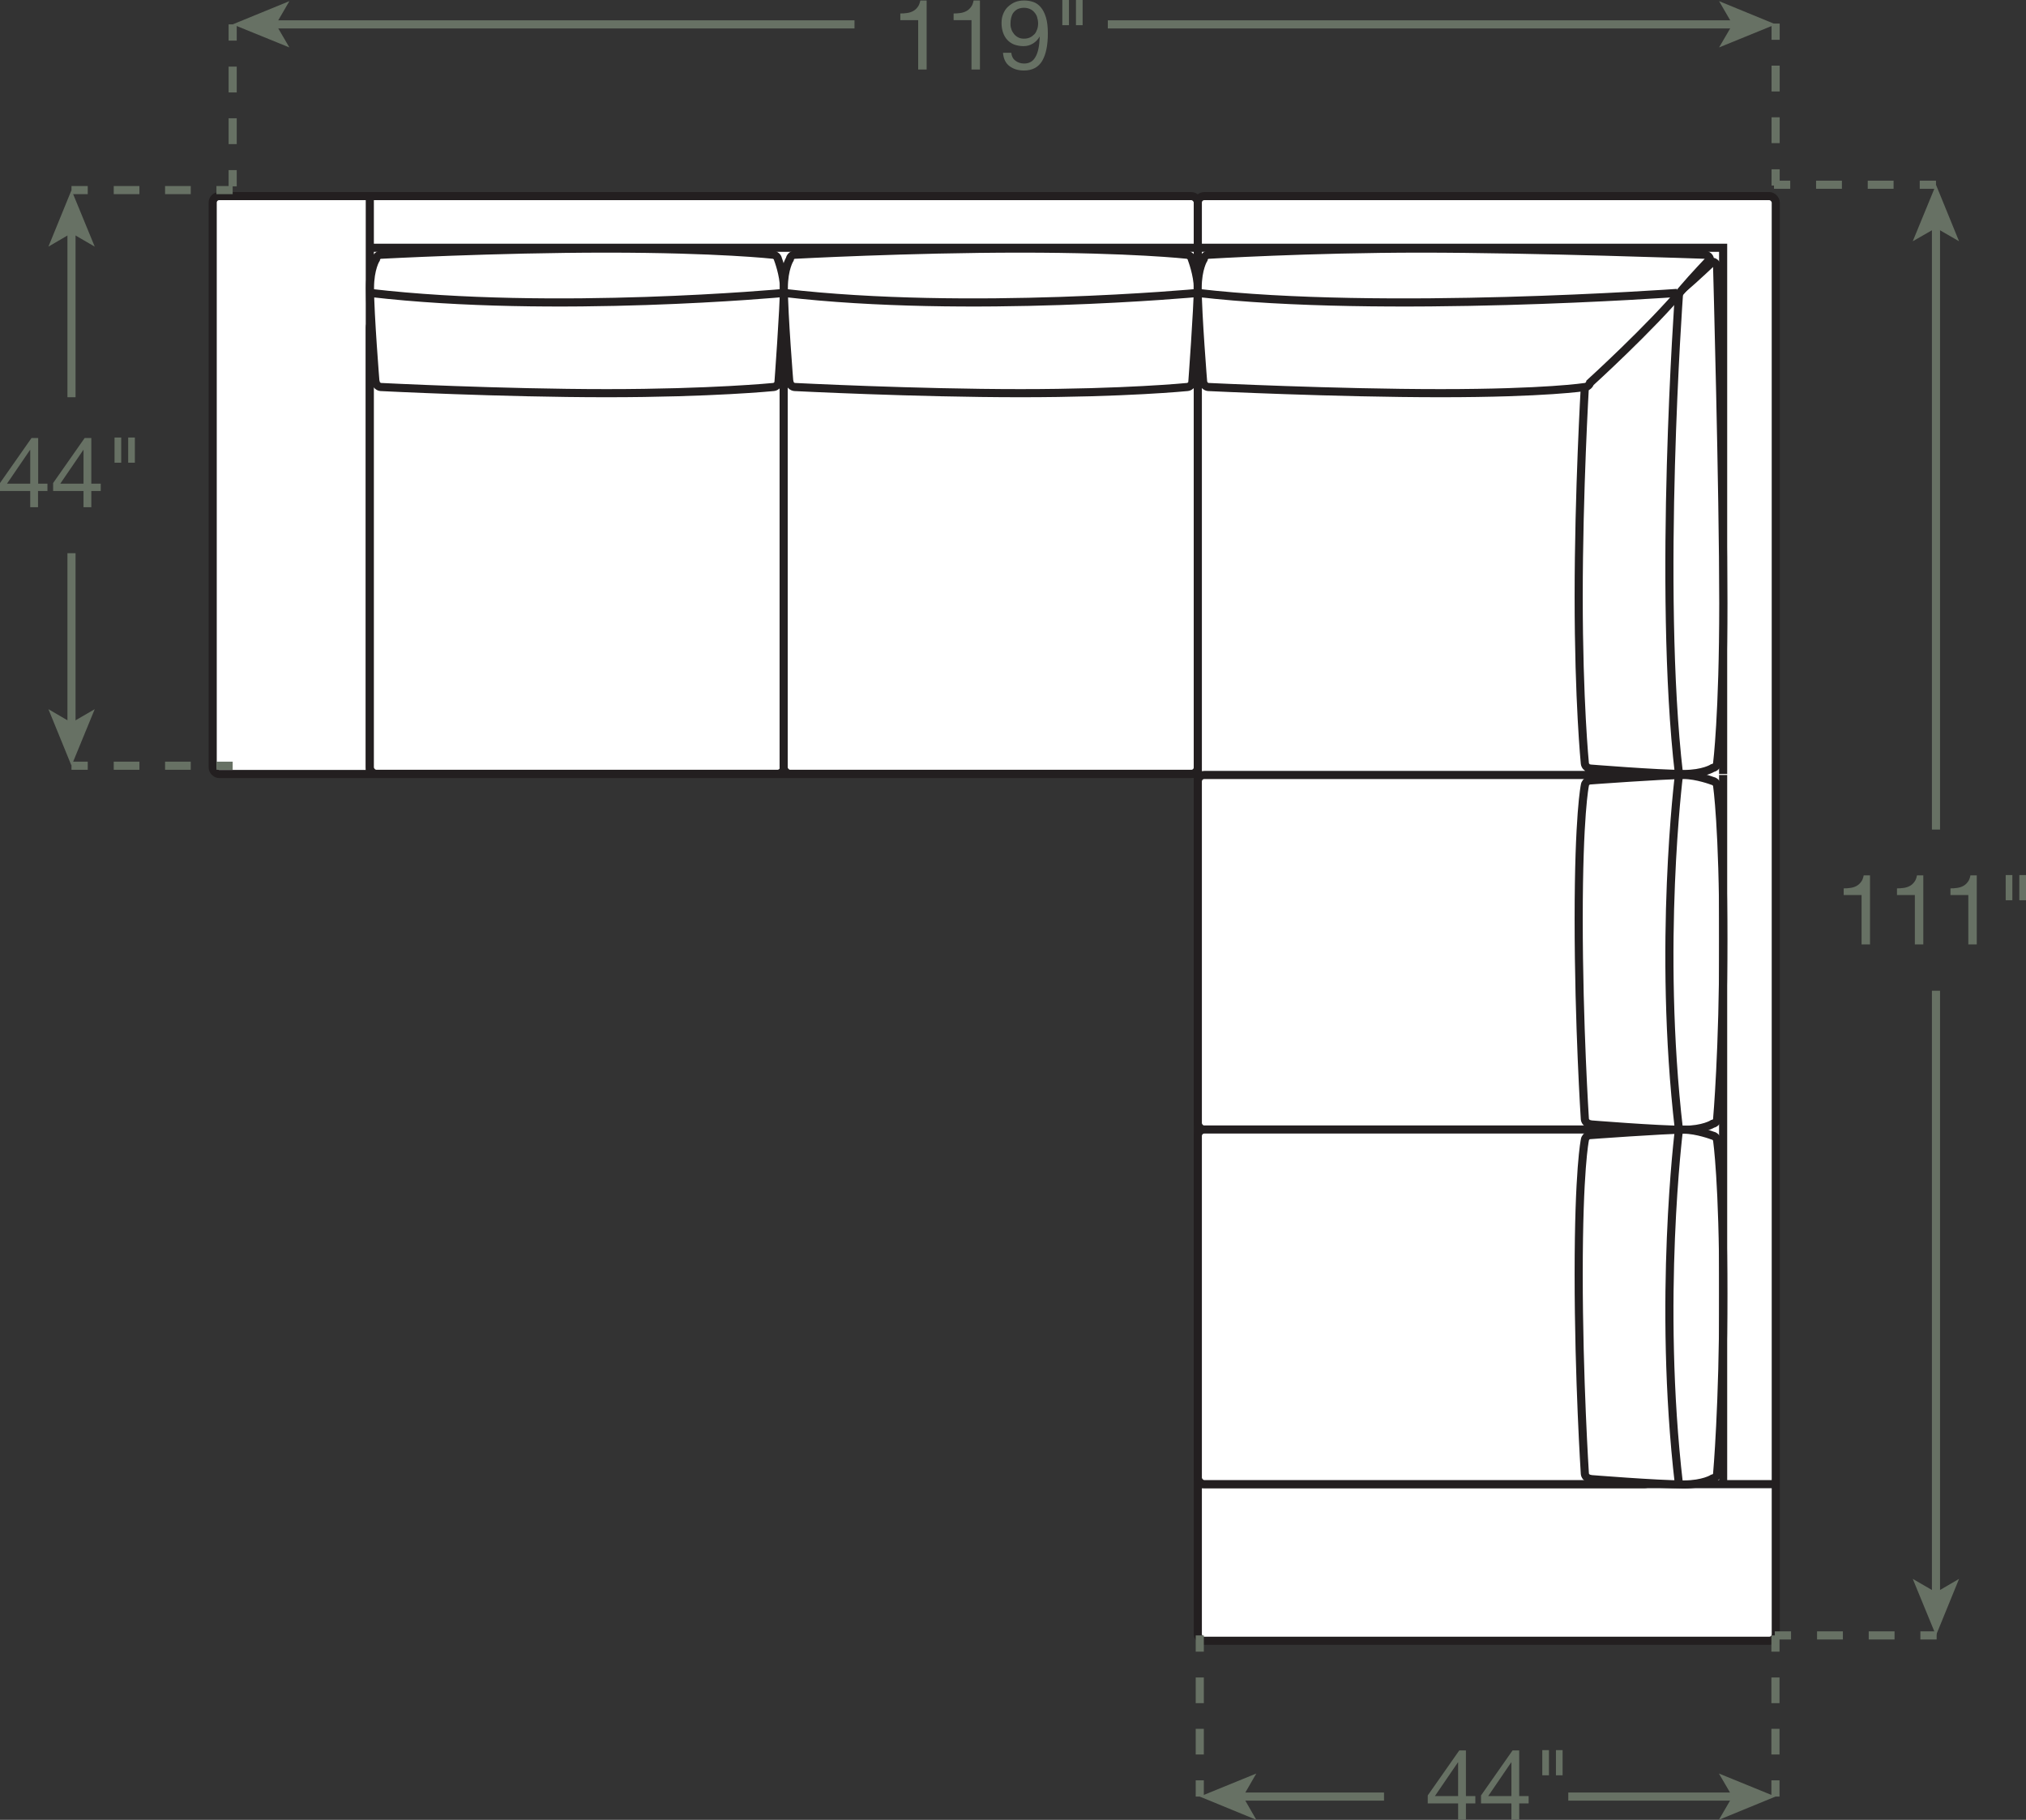<?xml version="1.0" encoding="UTF-8"?><svg id="Layer_2" xmlns="http://www.w3.org/2000/svg" viewBox="0 0 124.69 112.01"><rect x="0" y="0" width="124.69" height="112.01" fill="#333333" stroke="none"/><defs><style>.cls-1{stroke-dasharray:0 .57;}.cls-1,.cls-2,.cls-3,.cls-4,.cls-5,.cls-6{fill:none;}.cls-1,.cls-2,.cls-3,.cls-4,.cls-5,.cls-6,.cls-7{stroke-width:.5px;}.cls-1,.cls-2,.cls-7{stroke:#231f20;}.cls-3,.cls-4,.cls-5,.cls-6{stroke:#677164;}.cls-4{stroke-dasharray:0 0 1.59 1.59;}.cls-5{stroke-dasharray:0 0 1.59 1.59;}.cls-6{stroke-dasharray:0 0 1.58 1.58;}.cls-7,.cls-8{fill:#fff;}.cls-8,.cls-9{stroke-width:0px;}.cls-9{fill:#677164;}</style></defs><g id="Layer_1-2"><rect class="cls-8" x="13.09" y="12.07" width="60.63" height="35.57" rx=".4" ry=".4"/><rect class="cls-2" x="13.09" y="12.07" width="60.63" height="35.57" rx=".4" ry=".4"/><line class="cls-2" x1="73.72" y1="15.25" x2="22.79" y2="15.25"/><line class="cls-2" x1="73.72" y1="19.72" x2="22.79" y2="19.72"/><line class="cls-2" x1="22.76" y1="47.64" x2="22.76" y2="12.07"/><rect class="cls-8" x="22.76" y="19.75" width="25.49" height="27.88" rx=".4" ry=".4"/><rect class="cls-2" x="22.76" y="19.75" width="25.49" height="27.88" rx=".4" ry=".4"/><rect class="cls-8" x="48.23" y="19.75" width="25.49" height="27.88" rx=".4" ry=".4"/><rect class="cls-2" x="48.23" y="19.75" width="25.49" height="27.88" rx=".4" ry=".4"/><path class="cls-7" d="m23.13,23.56c.03.13.17.25.3.26,0,0,7.44.38,13.91.38s10.27-.38,10.27-.38c.13-.01.27-.13.3-.26,0,0,.34-4.62.34-5.83,0-.81-.37-1.78-.37-1.78-.02-.13-.15-.25-.28-.27,0,0-3.4-.38-10.27-.38s-13.91.38-13.91.38c-.13.01-.26.13-.28.27,0,0-.37.57-.37,1.78,0,1.62.34,5.83.34,5.83Z"/><path class="cls-2" d="m48.25,18.03s-14.15,1.32-25.46,0"/><path class="cls-7" d="m48.6,23.56c.03.13.17.25.3.26,0,0,7.44.38,13.91.38s10.27-.38,10.27-.38c.13-.01.27-.13.3-.26,0,0,.34-4.62.34-5.83,0-.81-.37-1.78-.37-1.78-.02-.13-.15-.25-.28-.27,0,0-3.4-.38-10.27-.38s-13.91.38-13.91.38c-.13.01-.26.13-.28.27,0,0-.37.57-.37,1.78,0,1.62.34,5.83.34,5.83Z"/><path class="cls-2" d="m73.72,18.03s-14.15,1.32-25.46,0"/><rect class="cls-8" x="73.72" y="12.07" width="35.57" height="88.92" rx=".4" ry=".4"/><rect class="cls-2" x="73.72" y="12.07" width="35.57" height="88.92" rx=".4" ry=".4"/><line class="cls-1" x1="108.88" y1="12.33" x2="101.61" y2="19.75"/><line class="cls-2" x1="73.72" y1="91.35" x2="109.28" y2="91.35"/><polyline class="cls-2" points="106.05 47.64 106.05 15.25 73.72 15.25"/><polyline class="cls-2" points="101.6 47.64 101.6 19.72 73.72 19.72"/><line class="cls-2" x1="101.61" y1="91.29" x2="101.61" y2="47.7"/><path class="cls-7" d="m97.8,47.29c-.13-.03-.25-.17-.26-.3,0,0-.38-3.8-.38-10.27s.38-12.93.38-12.93c.01-.13.13-.27.26-.3,0,0,3.4-3.74,5.83-5.76.62-.52,1.78-1.62,1.78-1.62.13.02.25.15.27.28,0,0,.38,13.86.38,20.74s-.38,9.86-.38,9.86c-.01.13-.13.26-.27.28,0,0-.57.37-1.78.37-1.62,0-5.83-.34-5.83-.34Z"/><path class="cls-2" d="m103.33,18.13s-1.32,18.19,0,29.5"/><path class="cls-7" d="m74.06,23.56c.03.13.17.25.3.26,0,0,7.84.38,14.31.38s8.89-.38,8.89-.38c.13-.01.27-.13.3-.26,0,0,3.74-3.4,5.76-5.83.52-.62,1.62-1.78,1.62-1.78-.02-.13-.15-.25-.28-.27,0,0-10.63-.38-17.5-.38s-13.1.38-13.1.38c-.13.01-.26.13-.28.27,0,0-.37.57-.37,1.78,0,1.62.34,5.83.34,5.83Z"/><path class="cls-2" d="m103.22,18.03s-18.19,1.32-29.5,0"/><rect class="cls-8" x="73.72" y="47.7" width="27.89" height="21.83" rx=".4" ry=".4"/><rect class="cls-2" x="73.72" y="47.7" width="27.89" height="21.83" rx=".4" ry=".4"/><path class="cls-7" d="m97.8,69.18c-.13-.03-.25-.17-.26-.3,0,0-.38-5.82-.38-12.29s.38-8.25.38-8.25c.01-.13.13-.27.26-.3,0,0,4.62-.34,5.83-.34.81,0,1.78.37,1.78.37.13.02.25.15.27.28,0,0,.38,2.59.38,9.46s-.38,11.08-.38,11.08c-.01.13-.13.26-.27.28,0,0-.57.37-1.78.37-1.62,0-5.83-.34-5.83-.34Z"/><path class="cls-2" d="m103.33,47.7s-1.32,10.51,0,21.83"/><rect class="cls-8" x="73.72" y="69.52" width="27.89" height="21.83" rx=".4" ry=".4"/><rect class="cls-2" x="73.72" y="69.52" width="27.89" height="21.83" rx=".4" ry=".4"/><path class="cls-7" d="m97.8,91.01c-.13-.03-.25-.17-.26-.3,0,0-.38-5.82-.38-12.29s.38-8.25.38-8.25c.01-.13.13-.27.26-.3,0,0,4.62-.34,5.83-.34.81,0,1.78.37,1.78.37.13.02.25.15.27.28,0,0,.38,2.59.38,9.46s-.38,11.08-.38,11.08c-.01.13-.13.26-.27.28,0,0-.57.37-1.78.37-1.62,0-5.83-.34-5.83-.34Z"/><path class="cls-2" d="m103.33,69.53s-1.32,10.51,0,21.83"/><line class="cls-2" x1="106.05" y1="91.29" x2="106.05" y2="47.7"/><line class="cls-3" x1="14.32" y1="11.47" x2="14.32" y2="10.47"/><line class="cls-4" x1="14.32" y1="8.87" x2="14.32" y2="3.29"/><line class="cls-3" x1="14.32" y1="2.5" x2="14.32" y2="1.5"/><line class="cls-3" x1="109.28" y1="1.45" x2="109.28" y2="2.45"/><line class="cls-5" x1="109.28" y1="4.04" x2="109.28" y2="9.62"/><line class="cls-3" x1="109.28" y1="10.42" x2="109.28" y2="11.42"/><line class="cls-3" x1="106.81" y1="1.5" x2="68.18" y2="1.5"/><polygon class="cls-9" points="109.28 1.5 105.8 .07 106.63 1.5 105.8 2.92 109.28 1.5"/><line class="cls-3" x1="16.8" y1="1.5" x2="52.59" y2="1.5"/><polygon class="cls-9" points="14.32 1.5 17.81 2.92 16.98 1.5 17.81 .07 14.32 1.5"/><path class="cls-9" d="m56.51,4.28V1.24h-1.1v-.41c.14,0,.28-.01.42-.03.14-.02.26-.06.37-.12.11-.06.2-.14.28-.25.08-.1.13-.24.16-.4h.39v4.25h-.51Z"/><path class="cls-9" d="m59.79,4.28V1.24h-1.1v-.41c.14,0,.28-.01.42-.03.14-.02.26-.06.37-.12.11-.06.2-.14.28-.25.08-.1.13-.24.16-.4h.39v4.25h-.51Z"/><path class="cls-9" d="m62.5,3.74c.15.11.32.17.53.17.31,0,.55-.13.7-.41.16-.27.24-.68.26-1.24h-.01c-.1.17-.23.31-.41.42-.18.11-.37.16-.58.16s-.41-.04-.58-.1c-.17-.07-.31-.17-.42-.29s-.2-.27-.26-.45-.09-.37-.09-.58.03-.39.1-.56c.07-.17.16-.32.29-.44s.27-.22.44-.29c.17-.07.36-.1.56-.1s.39.03.56.09c.18.06.33.17.46.32s.24.36.32.62.12.59.12,1c0,.74-.12,1.3-.35,1.69-.23.39-.61.59-1.12.59-.36,0-.65-.09-.89-.27-.24-.18-.37-.45-.4-.82h.51c.02.21.1.37.25.48Zm1.34-2.66c-.04-.12-.09-.22-.17-.31-.07-.09-.16-.16-.27-.21-.11-.05-.23-.08-.38-.08-.15,0-.28.03-.39.08-.11.06-.19.13-.26.22-.07.09-.11.2-.14.32s-.04.25-.04.38c0,.12.02.23.06.34s.1.2.17.29c.07.08.16.15.26.2.1.05.21.07.34.07.13,0,.25-.02.36-.07.11-.05.2-.12.28-.2s.13-.19.17-.3c.04-.11.06-.23.06-.36,0-.13-.02-.26-.06-.37Z"/><path class="cls-9" d="m65.79,0v1.55h-.41V0h.41Zm.84,0v1.55h-.41V0h.41Z"/><line class="cls-3" x1="119.19" y1="100.66" x2="118.19" y2="100.66"/><line class="cls-4" x1="116.6" y1="100.66" x2="111.02" y2="100.66"/><line class="cls-3" x1="110.23" y1="100.66" x2="109.23" y2="100.66"/><line class="cls-3" x1="109.18" y1="11.37" x2="110.18" y2="11.37"/><line class="cls-5" x1="111.77" y1="11.37" x2="117.35" y2="11.37"/><line class="cls-3" x1="118.15" y1="11.37" x2="119.15" y2="11.37"/><line class="cls-3" x1="119.15" y1="13.84" x2="119.15" y2="51.06"/><polygon class="cls-9" points="119.15 11.37 117.72 14.85 119.15 14.03 120.57 14.85 119.15 11.37"/><line class="cls-3" x1="119.15" y1="98.19" x2="119.15" y2="60.98"/><polygon class="cls-9" points="119.15 100.66 120.57 97.18 119.15 98.01 117.72 97.18 119.15 100.66"/><path class="cls-9" d="m114.57,58.14v-3.05h-1.1v-.41c.14,0,.28-.01.42-.03.14-.02.26-.06.37-.12.11-.06.2-.14.28-.25.08-.1.13-.24.16-.4h.39v4.25h-.51Z"/><path class="cls-9" d="m117.85,58.14v-3.05h-1.1v-.41c.14,0,.28-.01.42-.03.14-.02.26-.06.37-.12.11-.06.2-.14.28-.25.08-.1.13-.24.16-.4h.39v4.25h-.51Z"/><path class="cls-9" d="m121.14,58.14v-3.05h-1.1v-.41c.14,0,.28-.01.42-.03.14-.02.26-.06.37-.12.11-.06.2-.14.28-.25.08-.1.13-.24.16-.4h.39v4.25h-.51Z"/><path class="cls-9" d="m123.85,53.86v1.55h-.41v-1.55h.41Zm.84,0v1.55h-.41v-1.55h.41Z"/><line class="cls-3" x1="73.84" y1="100.66" x2="73.84" y2="101.66"/><line class="cls-6" x1="73.84" y1="103.25" x2="73.84" y2="108.79"/><line class="cls-3" x1="73.84" y1="109.58" x2="73.84" y2="110.58"/><line class="cls-3" x1="109.27" y1="100.66" x2="109.27" y2="101.66"/><line class="cls-6" x1="109.27" y1="103.25" x2="109.27" y2="108.79"/><line class="cls-3" x1="109.27" y1="109.58" x2="109.27" y2="110.58"/><line class="cls-3" x1="106.8" y1="110.58" x2="96.52" y2="110.58"/><polygon class="cls-9" points="109.27 110.58 105.79 109.16 106.62 110.58 105.79 112.01 109.27 110.58"/><line class="cls-3" x1="76.31" y1="110.58" x2="85.18" y2="110.58"/><polygon class="cls-9" points="73.84 110.58 77.32 112.01 76.5 110.58 77.32 109.16 73.84 110.58"/><path class="cls-9" d="m90.8,110.55v.45h-.58v1h-.48v-1h-1.87v-.49l1.94-2.77h.41v2.81h.58Zm-1.06-2.08h-.01l-1.42,2.08h1.43v-2.08Z"/><path class="cls-9" d="m94.08,110.55v.45h-.58v1h-.48v-1h-1.87v-.49l1.94-2.77h.41v2.81h.58Zm-1.06-2.08h-.01l-1.42,2.08h1.43v-2.08Z"/><path class="cls-9" d="m95.33,107.72v1.55h-.41v-1.55h.41Zm.84,0v1.55h-.41v-1.55h.41Z"/><line class="cls-3" x1="14.32" y1="11.7" x2="13.32" y2="11.7"/><line class="cls-6" x1="11.74" y1="11.7" x2="6.2" y2="11.7"/><line class="cls-3" x1="5.4" y1="11.7" x2="4.4" y2="11.7"/><line class="cls-3" x1="14.32" y1="47.13" x2="13.32" y2="47.13"/><line class="cls-6" x1="11.74" y1="47.13" x2="6.2" y2="47.13"/><line class="cls-3" x1="5.4" y1="47.13" x2="4.4" y2="47.13"/><line class="cls-3" x1="4.4" y1="44.66" x2="4.4" y2="34.05"/><polygon class="cls-9" points="4.4 47.13 5.83 43.65 4.4 44.48 2.98 43.65 4.4 47.13"/><line class="cls-3" x1="4.4" y1="14.17" x2="4.4" y2="24.45"/><polygon class="cls-9" points="4.4 11.7 2.98 15.18 4.4 14.35 5.83 15.18 4.4 11.7"/><path class="cls-9" d="m2.92,29.77v.45h-.58v1h-.48v-1H0v-.49l1.94-2.77h.41v2.81h.58Zm-1.06-2.08h-.01l-1.42,2.08h1.43v-2.08Z"/><path class="cls-9" d="m6.2,29.77v.45h-.58v1h-.48v-1h-1.87v-.49l1.94-2.77h.41v2.81h.58Zm-1.06-2.08h-.01l-1.42,2.08h1.43v-2.08Z"/><path class="cls-9" d="m7.46,26.93v1.55h-.41v-1.55h.41Zm.84,0v1.55h-.41v-1.55h.41Z"/></g></svg>